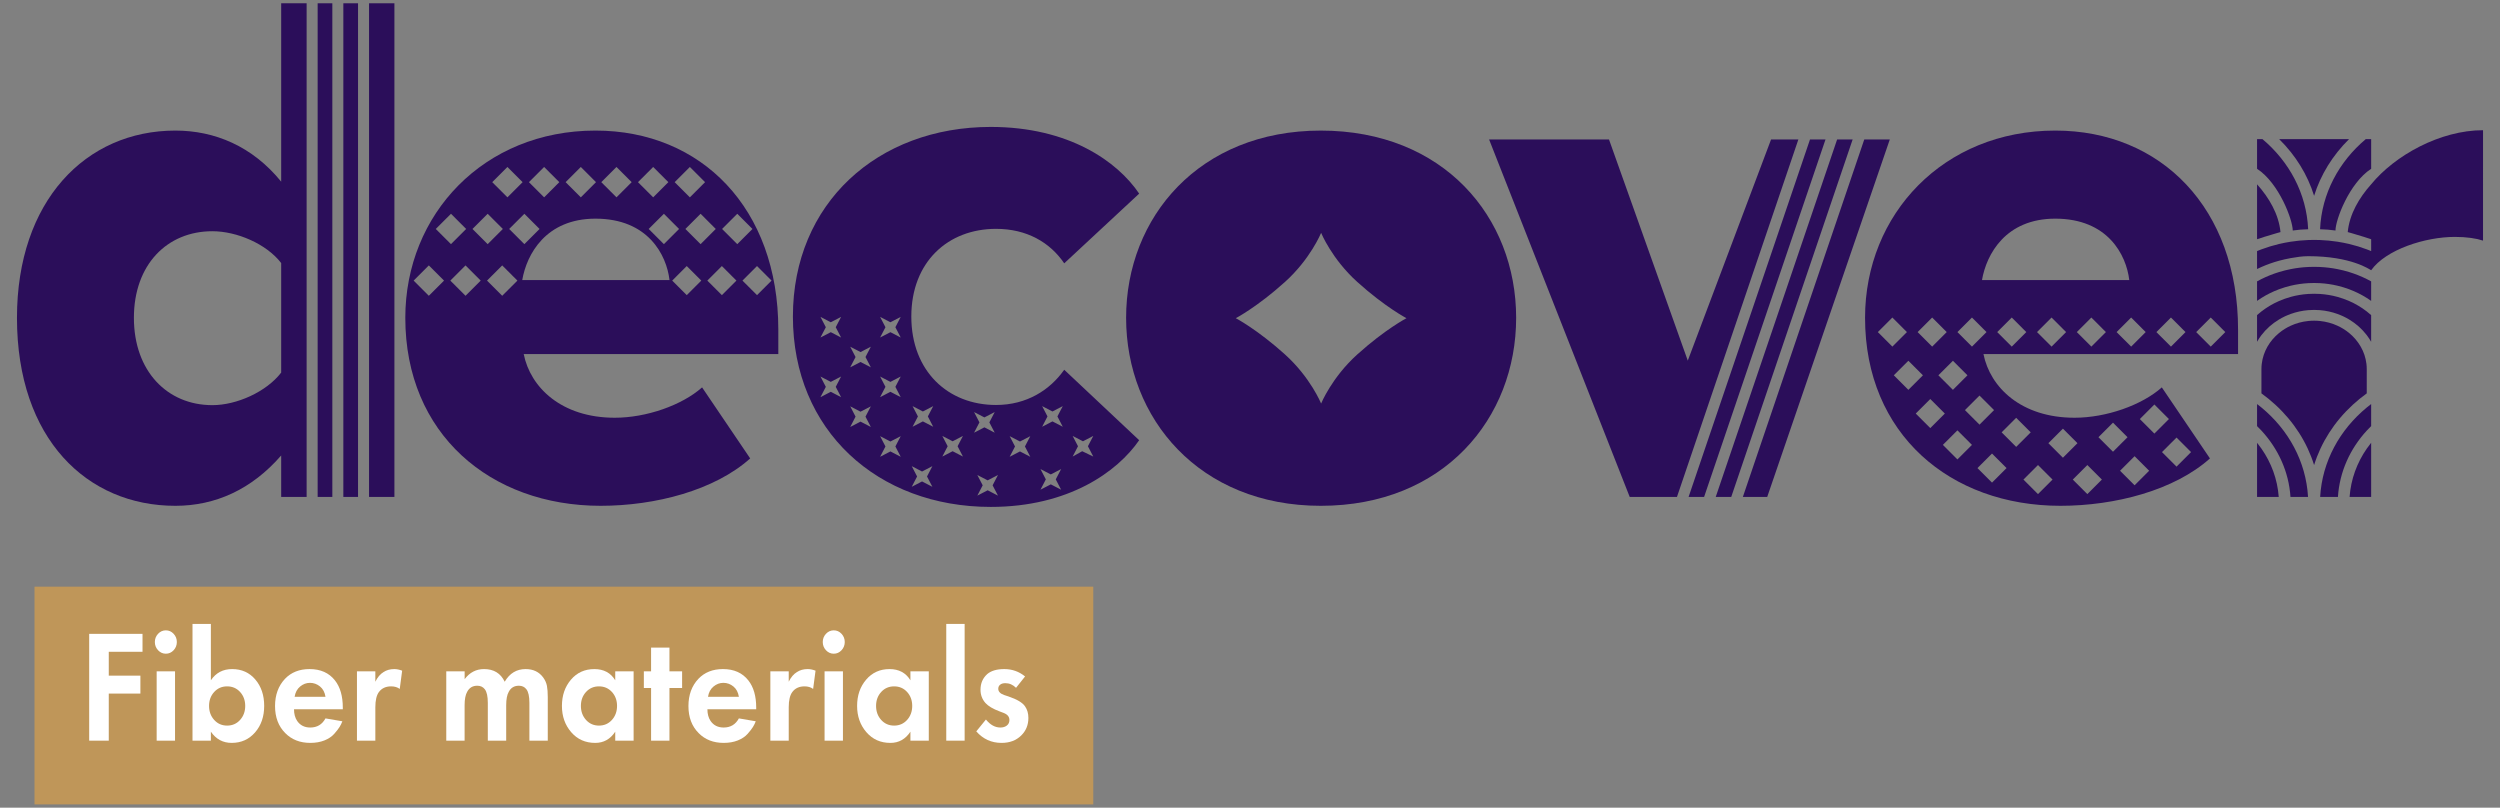 <?xml version="1.0" encoding="utf-8"?>
<!-- Generator: Adobe Illustrator 23.0.1, SVG Export Plug-In . SVG Version: 6.00 Build 0)  -->
<svg version="1.1" id="Layer_1" xmlns="http://www.w3.org/2000/svg" xmlns:xlink="http://www.w3.org/1999/xlink" x="0px" y="0px"
	 viewBox="0 0 325 105" style="enable-background:new 0 0 325 105;" xml:space="preserve">
<rect x="0" y="0" width="325" height="105" fill="#808080" stroke="none"/>
<style type="text/css">
	.st0{fill:#BF9659;}
	.st1{enable-background:new    ;}
	.st2{fill:#FFFFFF;}
	.st3{fill:#2B0E5A;}
</style>
<g>
	<rect x="4.487" y="76.267" class="st0" width="137.639" height="28.307"/>
	<g class="st1">
		<path class="st2" d="M18.526,82.401v2.331h-4.386v3.102h4.111v2.331h-4.111v6.12h-2.545V82.401H18.526z"/>
		<path class="st2" d="M20.552,84.534c-0.281-0.298-0.421-0.655-0.421-1.071c0-0.417,0.14-0.773,0.421-1.072
			c0.28-0.298,0.617-0.447,1.008-0.447c0.392,0,0.728,0.149,1.008,0.447c0.281,0.299,0.421,0.655,0.421,1.072
			c0,0.416-0.141,0.773-0.421,1.071c-0.281,0.299-0.617,0.448-1.008,0.448C21.169,84.982,20.833,84.833,20.552,84.534z
			 M20.366,87.271h2.388v9.014h-2.388V87.271z"/>
		<path class="st2" d="M27.414,81.11v7.327c0.653-0.971,1.573-1.457,2.761-1.457c1.24,0,2.245,0.451,3.015,1.354
			c0.77,0.901,1.155,2.047,1.155,3.435s-0.395,2.536-1.185,3.444c-0.79,0.909-1.805,1.363-3.044,1.363
			c-1.136,0-2.036-0.485-2.702-1.457v1.166h-2.388V81.11H27.414z M31.212,89.957c-0.444-0.485-1.005-0.729-1.684-0.729
			c-0.679,0-1.24,0.243-1.684,0.729c-0.444,0.486-0.666,1.09-0.666,1.812s0.222,1.328,0.666,1.821
			c0.443,0.492,1.005,0.738,1.684,0.738c0.678,0,1.24-0.246,1.684-0.738c0.444-0.493,0.666-1.1,0.666-1.821
			S31.656,90.443,31.212,89.957z"/>
		<path class="st2" d="M42.313,93.392l2.193,0.375c-0.092,0.25-0.212,0.496-0.362,0.739c-0.15,0.242-0.382,0.541-0.695,0.895
			c-0.313,0.354-0.737,0.639-1.272,0.854s-1.148,0.322-1.84,0.322c-1.331,0-2.415-0.423-3.25-1.27
			c-0.888-0.888-1.332-2.061-1.332-3.518c0-1.443,0.431-2.623,1.292-3.539c0.809-0.846,1.873-1.27,3.191-1.27
			c1.436,0,2.538,0.493,3.309,1.478c0.679,0.861,1.018,2.04,1.018,3.539v0.208h-6.343c0,0.611,0.137,1.117,0.411,1.52
			c0.392,0.569,0.959,0.854,1.703,0.854C41.224,94.578,41.883,94.183,42.313,93.392z M38.3,90.582h4.014
			c-0.092-0.583-0.33-1.031-0.715-1.343c-0.385-0.313-0.819-0.469-1.302-0.469c-0.47,0-0.897,0.16-1.282,0.479
			C38.629,89.568,38.391,90.013,38.3,90.582z"/>
		<path class="st2" d="M46.405,96.285v-9.014h2.388v1.354c0.287-0.583,0.64-0.999,1.058-1.249c0.392-0.264,0.861-0.396,1.41-0.396
			c0.313,0,0.652,0.069,1.018,0.208l-0.313,2.373c-0.3-0.222-0.672-0.333-1.116-0.333c-0.692,0-1.221,0.243-1.586,0.729
			c-0.313,0.416-0.47,1.083-0.47,1.998v4.33H46.405z"/>
		<path class="st2" d="M58.015,96.285v-9.014h2.388v1.021c0.653-0.874,1.495-1.312,2.526-1.312c1.266,0,2.16,0.549,2.683,1.645
			c0.639-1.096,1.546-1.645,2.721-1.645c0.992,0,1.756,0.368,2.291,1.104c0.248,0.347,0.407,0.707,0.479,1.082
			c0.071,0.375,0.107,0.86,0.107,1.457v5.662h-2.389v-4.912c0-0.847-0.13-1.437-0.392-1.77c-0.234-0.306-0.561-0.458-0.979-0.458
			c-0.601,0-1.037,0.264-1.312,0.791c-0.223,0.389-0.333,0.972-0.333,1.748v4.601h-2.389v-4.912c0-0.847-0.131-1.437-0.392-1.77
			c-0.234-0.306-0.562-0.458-0.979-0.458c-0.601,0-1.038,0.264-1.312,0.791c-0.223,0.389-0.334,0.972-0.334,1.748v4.601H58.015z"/>
		<path class="st2" d="M79.981,88.438v-1.166h2.389v9.014h-2.389v-1.166c-0.64,0.972-1.508,1.457-2.604,1.457
			c-1.279,0-2.319-0.465-3.122-1.395s-1.204-2.067-1.204-3.413c0-1.36,0.392-2.498,1.175-3.414s1.794-1.374,3.034-1.374
			C78.486,86.98,79.394,87.467,79.981,88.438z M79.551,89.957c-0.444-0.485-1.006-0.729-1.684-0.729
			c-0.679,0-1.24,0.243-1.685,0.729c-0.443,0.486-0.665,1.09-0.665,1.812s0.222,1.328,0.665,1.821
			c0.444,0.492,1.006,0.738,1.685,0.738c0.678,0,1.239-0.246,1.684-0.738c0.443-0.493,0.665-1.1,0.665-1.821
			S79.994,90.443,79.551,89.957z"/>
		<path class="st2" d="M88.674,89.437h-1.645v6.849h-2.389v-6.849H83.7v-2.165h0.94v-3.08h2.389v3.08h1.645V89.437z"/>
		<path class="st2" d="M96.055,93.392l2.192,0.375c-0.091,0.25-0.212,0.496-0.362,0.739c-0.149,0.242-0.382,0.541-0.694,0.895
			c-0.313,0.354-0.738,0.639-1.272,0.854c-0.536,0.215-1.149,0.322-1.841,0.322c-1.331,0-2.415-0.423-3.25-1.27
			c-0.888-0.888-1.331-2.061-1.331-3.518c0-1.443,0.431-2.623,1.292-3.539c0.809-0.846,1.873-1.27,3.191-1.27
			c1.436,0,2.538,0.493,3.309,1.478c0.679,0.861,1.018,2.04,1.018,3.539v0.208h-6.343c0,0.611,0.137,1.117,0.411,1.52
			c0.392,0.569,0.959,0.854,1.703,0.854C94.965,94.578,95.624,94.183,96.055,93.392z M92.041,90.582h4.014
			c-0.092-0.583-0.33-1.031-0.715-1.343c-0.385-0.313-0.819-0.469-1.302-0.469c-0.47,0-0.897,0.16-1.282,0.479
			C92.37,89.568,92.132,90.013,92.041,90.582z"/>
		<path class="st2" d="M100.146,96.285v-9.014h2.389v1.354c0.287-0.583,0.639-0.999,1.057-1.249c0.392-0.264,0.861-0.396,1.41-0.396
			c0.313,0,0.652,0.069,1.018,0.208l-0.313,2.373c-0.301-0.222-0.673-0.333-1.116-0.333c-0.692,0-1.221,0.243-1.586,0.729
			c-0.313,0.416-0.47,1.083-0.47,1.998v4.33H100.146z"/>
		<path class="st2" d="M107.38,84.534c-0.28-0.298-0.421-0.655-0.421-1.071c0-0.417,0.141-0.773,0.421-1.072
			c0.281-0.298,0.617-0.447,1.009-0.447s0.728,0.149,1.008,0.447c0.28,0.299,0.421,0.655,0.421,1.072
			c0,0.416-0.141,0.773-0.421,1.071c-0.28,0.299-0.616,0.448-1.008,0.448S107.661,84.833,107.38,84.534z M107.194,87.271h2.389
			v9.014h-2.389V87.271z"/>
		<path class="st2" d="M118.354,88.438v-1.166h2.389v9.014h-2.389v-1.166c-0.64,0.972-1.508,1.457-2.604,1.457
			c-1.279,0-2.319-0.465-3.122-1.395s-1.204-2.067-1.204-3.413c0-1.36,0.392-2.498,1.175-3.414s1.794-1.374,3.034-1.374
			C116.858,86.98,117.766,87.467,118.354,88.438z M117.923,89.957c-0.444-0.485-1.006-0.729-1.684-0.729
			c-0.679,0-1.24,0.243-1.685,0.729c-0.443,0.486-0.665,1.09-0.665,1.812s0.222,1.328,0.665,1.821
			c0.444,0.492,1.006,0.738,1.685,0.738c0.678,0,1.239-0.246,1.684-0.738c0.443-0.493,0.665-1.1,0.665-1.821
			S118.366,90.443,117.923,89.957z"/>
		<path class="st2" d="M123.014,81.11h2.389v15.175h-2.389V81.11z"/>
	</g>
	<g class="st1">
		<path class="st2" d="M133.26,87.938l-1.175,1.478c-0.404-0.402-0.868-0.604-1.39-0.604c-0.287,0-0.513,0.065-0.676,0.197
			c-0.163,0.133-0.245,0.31-0.245,0.531c0,0.361,0.255,0.632,0.764,0.812l0.568,0.188c1.109,0.375,1.827,0.805,2.153,1.291
			c0.287,0.416,0.431,0.915,0.431,1.498c0,0.916-0.313,1.68-0.939,2.29c-0.653,0.639-1.501,0.957-2.545,0.957
			c-1.319,0-2.415-0.499-3.29-1.498l1.254-1.541c0.561,0.694,1.188,1.041,1.879,1.041c0.34,0,0.62-0.086,0.842-0.26
			s0.333-0.413,0.333-0.719c0-0.416-0.248-0.721-0.744-0.916l-0.548-0.208c-0.849-0.318-1.456-0.68-1.821-1.082
			c-0.431-0.485-0.646-1.062-0.646-1.728c0-0.833,0.294-1.513,0.881-2.04c0.509-0.43,1.246-0.646,2.212-0.646
			C131.576,86.98,132.477,87.3,133.26,87.938z"/>
	</g>
	<rect x="41.295" y="0.427" class="st3" width="1.909" height="64.174"/>
	<rect x="44.635" y="0.427" class="st3" width="1.909" height="64.174"/>
	<rect x="47.975" y="0.427" class="st3" width="3.299" height="64.174"/>
	<path class="st3" d="M39.862,64.6V0.426h-3.308v23.188c-3.753-4.619-8.659-6.639-13.759-6.639c-11.642,0-20.589,9.14-20.589,24.342
		c0,15.779,9.14,24.438,20.589,24.438c5.196,0,9.91-2.117,13.759-6.543V64.6H39.862z M27.606,52.67
		c-5.869,0-10.199-4.426-10.199-11.353c0-6.928,4.33-11.257,10.199-11.257c3.175,0,7.023,1.636,8.948,4.137v14.239
		C34.629,50.938,30.781,52.67,27.606,52.67"/>
	<polygon class="st3" points="242.355,18.13 226.572,64.601 229.738,64.601 245.674,18.13 	"/>
	<polygon class="st3" points="240.844,18.13 238.827,18.13 223.045,64.601 225.061,64.601 	"/>
	<polygon class="st3" points="219.517,64.601 221.533,64.601 237.316,18.13 235.3,18.13 	"/>
	<polygon class="st3" points="233.788,18.13 230.239,18.13 219.411,46.882 209.169,18.13 193.582,18.13 211.863,64.601 
		218.005,64.601 	"/>
	<path class="st3" d="M171.698,16.976c-15.779,0-25.304,11.256-25.304,24.342c0,13.084,9.525,24.437,25.304,24.437
		c15.971,0,25.401-11.353,25.401-24.437C197.099,28.232,187.669,16.976,171.698,16.976 M176.453,46.072
		c-3.323,2.994-4.707,6.388-4.707,6.388s-1.383-3.394-4.706-6.388c-3.609-3.253-6.388-4.707-6.388-4.707s2.779-1.453,6.388-4.706
		c3.323-2.994,4.706-6.388,4.706-6.388s1.384,3.394,4.707,6.388c3.609,3.253,6.388,4.706,6.388,4.706S180.062,42.819,176.453,46.072
		"/>
	<path class="st3" d="M129.483,52.647c-6.236,0-11.011-4.385-11.011-11.497c0-7.113,4.775-11.4,11.011-11.4
		c3.994,0,7.015,1.754,8.866,4.482l9.743-9.061c-2.826-4.19-9.159-8.671-19.292-8.671c-14.712,0-25.722,9.938-25.722,24.65
		c0,14.81,11.01,24.748,25.722,24.748c10.133,0,16.466-4.58,19.292-8.672l-9.743-9.159
		C136.498,50.698,133.477,52.647,129.483,52.647 M109.342,51.631l-1.34-0.696l-1.342,0.696l0.697-1.341l-0.697-1.342l1.342,0.696
		l1.34-0.696l-0.695,1.342L109.342,51.631z M109.342,43.879l-1.34-0.696l-1.342,0.696l0.697-1.341l-0.697-1.341l1.342,0.695
		l1.34-0.695l-0.695,1.341L109.342,43.879z M113.21,55.507l-1.342-0.696l-1.34,0.696l0.695-1.342l-0.695-1.341l1.34,0.696
		l1.342-0.696l-0.696,1.341L113.21,55.507z M113.21,47.754l-1.342-0.695l-1.34,0.695h-0.002l0.696-1.341l-0.696-1.341h0.002
		l1.34,0.695l1.342-0.695l-0.696,1.341L113.21,47.754z M117.095,59.383l-1.34-0.696l-1.342,0.696l0.696-1.342l-0.696-1.34
		l1.342,0.695l1.34-0.695l-0.695,1.34L117.095,59.383z M117.095,51.631l-1.34-0.696l-1.342,0.696l0.696-1.341l-0.696-1.342
		l1.342,0.696l1.34-0.696L116.4,50.29L117.095,51.631z M117.095,43.879l-1.34-0.696l-1.342,0.696l0.696-1.341l-0.696-1.341
		l1.342,0.695l1.34-0.695l-0.695,1.341L117.095,43.879z M121.209,63.284l-1.342-0.696l-1.34,0.696l0.695-1.342l-0.695-1.341
		l1.34,0.696l1.342-0.696l-0.696,1.341L121.209,63.284z M121.317,55.478l-1.342-0.696l-1.341,0.696l0.696-1.341l-0.696-1.341
		l1.341,0.696l1.342-0.696l-0.696,1.341L121.317,55.478z M125.183,59.353l-1.341-0.695l-1.34,0.695l0.695-1.341l-0.695-1.341
		l1.34,0.696l1.341-0.696l-0.695,1.341L125.183,59.353z M126.63,53.567l1.341,0.696l1.341-0.696l-0.696,1.341l0.696,1.342
		l-1.341-0.697l-1.341,0.697l0.696-1.342L126.63,53.567z M129.737,64.433l-1.342-0.696l-1.342,0.696l0.697-1.341l-0.697-1.341
		l1.342,0.695l1.342-0.695l-0.697,1.341L129.737,64.433z M133.939,59.383l-1.341-0.696l-1.342,0.696l0.696-1.342l-0.696-1.34
		l1.342,0.695l1.341-0.695l-0.696,1.34L133.939,59.383z M137.945,63.662l-1.341-0.696l-1.342,0.696l0.696-1.342l-0.696-1.341
		l1.342,0.696l1.341-0.696l-0.696,1.341L137.945,63.662z M138.16,55.478l-1.341-0.696l-1.341,0.696l0.695-1.341l-0.695-1.341
		l1.341,0.696l1.341-0.696l-0.696,1.341L138.16,55.478z M139.444,56.671l1.341,0.696l1.341-0.696l-0.696,1.341l0.696,1.341
		l-1.44-0.695l-1.242,0.695l0.695-1.341L139.444,56.671z"/>
	<path class="st3" d="M101.181,42.857c0-15.779-10.006-25.882-23.765-25.882c-14.528,0-24.726,10.872-24.726,24.342
		c0,15.106,11.064,24.438,25.4,24.438c7.119,0,14.817-2.02,19.435-6.158l-6.254-9.236c-2.598,2.309-7.216,3.945-11.353,3.945
		c-6.927,0-10.968-3.945-11.834-8.274h33.097C101.181,46.032,101.181,42.857,101.181,42.857z M89.682,21.706l1.976,1.975
		l-1.976,1.974l-1.974-1.974L89.682,21.706z M93.05,29.765l-1.974,1.975l-1.975-1.975l1.975-1.974L93.05,29.765z M88.28,29.765
		l-1.974,1.975l-1.976-1.975l1.976-1.974L88.28,29.765z M84.912,21.706l1.975,1.975l-1.975,1.974l-1.974-1.974L84.912,21.706z
		 M80.142,21.706l1.975,1.975l-1.975,1.974l-1.974-1.974L80.142,21.706z M75.506,21.706l1.974,1.975l-1.974,1.974l-1.975-1.974
		L75.506,21.706z M70.736,21.706l1.974,1.975l-1.974,1.974l-1.975-1.974L70.736,21.706z M70.142,29.765l-1.975,1.975l-1.974-1.975
		l1.974-1.974L70.142,29.765z M65.966,21.706l1.974,1.975l-1.974,1.974l-1.975-1.974L65.966,21.706z M63.397,27.791l1.975,1.974
		l-1.975,1.975l-1.975-1.975L63.397,27.791z M58.627,27.791l1.975,1.974l-1.975,1.975l-1.975-1.975L58.627,27.791z M55.748,38.452
		l-1.975-1.974l1.975-1.975l1.975,1.975L55.748,38.452z M60.518,38.452l-1.975-1.974l1.975-1.975l1.975,1.975L60.518,38.452z
		 M65.288,38.452l-1.975-1.974l1.975-1.975l1.975,1.975L65.288,38.452z M67.891,36.41c0.578-3.367,3.079-7.985,9.525-7.985
		c6.831,0,9.237,4.714,9.621,7.985H67.891z M89.277,38.368l-1.89-1.89l1.89-1.891l1.891,1.891L89.277,38.368z M93.844,38.368
		l-1.891-1.89l1.891-1.891l1.891,1.891L93.844,38.368z M93.871,29.765l1.975-1.974l1.974,1.974l-1.974,1.975L93.871,29.765z
		 M98.411,38.368l-1.891-1.89l1.891-1.891l1.89,1.891L98.411,38.368z"/>
	<path class="st3" d="M290.948,42.857c0-15.779-10.006-25.882-23.764-25.882c-14.528,0-24.727,10.872-24.727,24.342
		c0,15.106,11.065,24.438,25.4,24.438c7.12,0,14.817-2.02,19.436-6.158l-6.255-9.236c-2.598,2.309-7.216,3.945-11.353,3.945
		c-6.927,0-10.968-3.945-11.834-8.275h33.097V42.857z M267.184,28.425c6.831,0,9.236,4.714,9.621,7.985h-19.146
		C258.236,33.043,260.737,28.425,267.184,28.425 M251.182,41.279l1.89,1.891l-1.89,1.89l-1.89-1.89L251.182,41.279z M253.879,46.899
		l1.891,1.89l-1.891,1.891l-1.891-1.891L253.879,46.899z M244.118,43.17l1.89-1.891l1.891,1.891l-1.891,1.89L244.118,43.17z
		 M248.088,50.68l-1.891-1.891l1.891-1.89l1.891,1.89L248.088,50.68z M249.047,53.762l1.891-1.89l1.89,1.89l-1.89,1.891
		L249.047,53.762z M254.465,59.726l-1.891-1.891l1.891-1.89l1.89,1.89L254.465,59.726z M258.961,62.741l-1.891-1.891l1.891-1.89
		l1.891,1.89L258.961,62.741z M284.839,58.771l-1.89,1.891l-1.891-1.891l1.891-1.89L284.839,58.771z M280.069,52.585l1.891,1.891
		l-1.891,1.891l-1.89-1.891L280.069,52.585z M279.389,61.197l-1.891,1.89l-1.891-1.89l1.891-1.891L279.389,61.197z M274.689,54.946
		l1.89,1.891l-1.89,1.89l-1.891-1.89L274.689,54.946z M273.245,62.344l-1.89,1.891l-1.891-1.891l1.891-1.89L273.245,62.344z
		 M268.18,55.724l1.89,1.89l-1.89,1.891l-1.89-1.891L268.18,55.724z M266.83,62.344l-1.891,1.891l-1.891-1.891l1.891-1.89
		L266.83,62.344z M262.104,54.314l1.89,1.891l-1.89,1.89l-1.891-1.89L262.104,54.314z M259.227,53.312l-1.891,1.891l-1.891-1.891
		l1.891-1.89L259.227,53.312z M256.355,45.06l-1.89-1.89l1.89-1.891l1.891,1.891L256.355,45.06z M261.529,45.06l-1.89-1.89
		l1.89-1.891l1.89,1.891L261.529,45.06z M266.703,45.06l-1.891-1.89l1.891-1.891l1.89,1.891L266.703,45.06z M271.876,45.06
		l-1.89-1.89l1.89-1.891l1.891,1.891L271.876,45.06z M277.05,45.06l-1.891-1.89l1.891-1.891l1.89,1.891L277.05,45.06z
		 M282.224,45.06l-1.891-1.89l1.891-1.891l1.89,1.891L282.224,45.06z M287.397,45.06l-1.891-1.89l1.891-1.891l1.891,1.891
		L287.397,45.06z"/>
	<path class="st3" d="M296.464,30.171c-0.223-2.315-1.473-4.453-3.046-6.211v7.141c0.455-0.153,1.488-0.49,1.955-0.612
		C295.669,30.411,296.163,30.236,296.464,30.171"/>
	<path class="st3" d="M301.62,64.601h-1.575c-0.261-4.609-2.548-8.732-6.057-11.625c-0.186-0.154-0.377-0.303-0.57-0.449v2.869
		c0.195,0.189,0.387,0.382,0.57,0.581c2.175,2.354,3.56,5.346,3.774,8.624h-1.526c-0.166-2.301-0.968-4.445-2.248-6.28
		c-0.181-0.259-0.371-0.511-0.57-0.757v7.04h14.832V57.56c-0.198,0.248-0.388,0.501-0.569,0.761
		c-1.272,1.835-2.069,3.979-2.234,6.28h-1.516c0.211-3.278,1.587-6.27,3.75-8.624c0.183-0.2,0.375-0.394,0.569-0.584v-2.868
		c-0.193,0.147-0.385,0.297-0.572,0.451C304.169,55.869,301.881,59.992,301.62,64.601"/>
	<path class="st3" d="M308.251,21.944v-3.86h-0.699c-3.484,2.927-5.736,7.076-5.942,11.704c-0.001,0.004-0.001,0.01-0.001,0.014
		c0.767,0.027,1.254,0.057,2.003,0.164C303.612,28.601,305.391,23.8,308.251,21.944"/>
	<path class="st3" d="M296.291,18.084c2.153,2.124,3.696,4.641,4.543,7.373c0.849-2.732,2.391-5.249,4.544-7.373H296.291z"/>
	<path class="st3" d="M298.057,29.966c0.749-0.107,1.236-0.137,2.003-0.163c0-0.005,0-0.01-0.001-0.014
		c-0.206-4.629-2.458-8.778-5.942-11.705h-0.699v3.86C296.278,23.8,298.057,28.602,298.057,29.966"/>
	<path class="st3" d="M308.251,23.959L308.251,23.959c-1.573,1.758-2.823,3.896-3.046,6.211c0.301,0.066,0.795,0.24,1.091,0.318
		c0.467,0.123,1.5,0.46,1.955,0.613v1.539c-0.189-0.078-0.38-0.154-0.573-0.226c-0.738-0.276-1.499-0.508-2.281-0.695
		c-0.252-0.059-0.505-0.114-0.761-0.164c-0.252-0.05-0.505-0.094-0.76-0.133c-0.747-0.116-1.508-0.19-2.282-0.219
		c-0.251-0.01-0.505-0.015-0.76-0.015c-0.253,0-0.507,0.005-0.758,0.015c-0.775,0.029-1.536,0.103-2.282,0.219
		c-0.255,0.039-0.509,0.083-0.761,0.133c-0.255,0.05-0.509,0.105-0.76,0.164c-0.782,0.187-1.544,0.419-2.282,0.695
		c-0.192,0.072-0.383,0.148-0.573,0.226v2.332c0.189-0.091,0.378-0.18,0.57-0.263c0.732-0.323,1.494-0.594,2.282-0.81
		c0.251-0.068,0.504-0.132,0.761-0.19c0.251-0.057,0.504-0.108,0.76-0.154c0.743-0.132,1.504-0.251,2.282-0.251
		c5.62,0,7.989,1.736,8.178,1.827c1.926-2.697,7.031-4.334,10.883-4.334c1.541,0,2.793,0.193,3.66,0.482V16.928
		C317.208,16.928,311.333,20.203,308.251,23.959"/>
	<path class="st3" d="M300.833,60.459c0.91-2.935,2.622-5.624,5.031-7.841c0.576-0.531,1.182-1.024,1.814-1.48v-2.45v-0.7
		c0-0.237-0.015-0.471-0.043-0.7c-0.19-1.579-1.017-2.984-2.239-3.991c-0.239-0.199-0.493-0.38-0.76-0.545
		c-0.243-0.151-0.497-0.286-0.761-0.407c-0.7-0.322-1.47-0.535-2.282-0.618c-0.249-0.026-0.503-0.039-0.76-0.039
		c-0.257,0-0.511,0.013-0.761,0.039c-0.811,0.083-1.581,0.296-2.281,0.618c-0.264,0.121-0.518,0.256-0.761,0.407
		c-0.267,0.165-0.522,0.346-0.76,0.545c-1.223,1.007-2.049,2.412-2.239,3.991c-0.029,0.229-0.043,0.463-0.043,0.7v0.7v2.45
		c0.632,0.456,1.238,0.949,1.814,1.48C298.211,54.835,299.922,57.524,300.833,60.459"/>
	<path class="st3" d="M305.396,35.368c-0.25-0.077-0.504-0.147-0.76-0.213c-0.251-0.063-0.505-0.119-0.761-0.17
		c-0.741-0.147-1.503-0.241-2.282-0.278c-0.251-0.012-0.505-0.019-0.76-0.019s-0.509,0.007-0.761,0.019
		c-0.779,0.037-1.541,0.131-2.281,0.278c-0.256,0.051-0.51,0.107-0.761,0.17c-0.256,0.066-0.51,0.136-0.76,0.213
		c-0.793,0.244-1.557,0.549-2.282,0.91c-0.193,0.096-0.383,0.196-0.57,0.3v2.538c0.186-0.132,0.375-0.261,0.57-0.383
		c0.71-0.447,1.475-0.826,2.282-1.128c0.249-0.093,0.503-0.179,0.76-0.257c0.25-0.076,0.504-0.145,0.761-0.205
		c0.736-0.175,1.499-0.288,2.281-0.333c0.252-0.015,0.506-0.022,0.761-0.022s0.509,0.007,0.76,0.022
		c0.783,0.045,1.546,0.158,2.282,0.333c0.257,0.06,0.51,0.129,0.761,0.205c0.257,0.078,0.51,0.164,0.76,0.257
		c0.807,0.302,1.571,0.681,2.282,1.128c0.195,0.123,0.385,0.252,0.572,0.385v-2.539c-0.188-0.103-0.378-0.205-0.572-0.301
		C306.952,35.917,306.189,35.612,305.396,35.368"/>
	<path class="st3" d="M305.396,39.135c-0.248-0.109-0.502-0.209-0.76-0.3c-0.25-0.088-0.503-0.168-0.761-0.239
		c-0.731-0.201-1.495-0.331-2.282-0.383c-0.251-0.016-0.505-0.024-0.76-0.024s-0.51,0.008-0.761,0.024
		c-0.787,0.052-1.551,0.182-2.281,0.383c-0.258,0.071-0.511,0.151-0.761,0.239c-0.259,0.091-0.512,0.191-0.76,0.3
		c-0.825,0.361-1.591,0.817-2.282,1.353c-0.196,0.152-0.386,0.311-0.57,0.475v3.464c0.17-0.298,0.36-0.585,0.57-0.859
		c0.612-0.803,1.388-1.493,2.282-2.029c0.245-0.149,0.499-0.285,0.76-0.408c0.105-0.049,0.212-0.097,0.32-0.142
		c0.144-0.062,0.292-0.119,0.441-0.173c0.718-0.259,1.483-0.43,2.281-0.495c0.25-0.022,0.505-0.032,0.761-0.032
		c0.256,0,0.51,0.01,0.76,0.032c0.798,0.065,1.564,0.236,2.282,0.495c0.149,0.054,0.296,0.111,0.441,0.173
		c0.108,0.045,0.215,0.093,0.32,0.142c0.261,0.123,0.515,0.259,0.76,0.408c0.894,0.536,1.669,1.226,2.282,2.029
		c0.211,0.275,0.402,0.564,0.572,0.864v-3.467c-0.184-0.165-0.375-0.325-0.572-0.477C306.986,39.952,306.221,39.496,305.396,39.135"
		/>
</g>
</svg>
